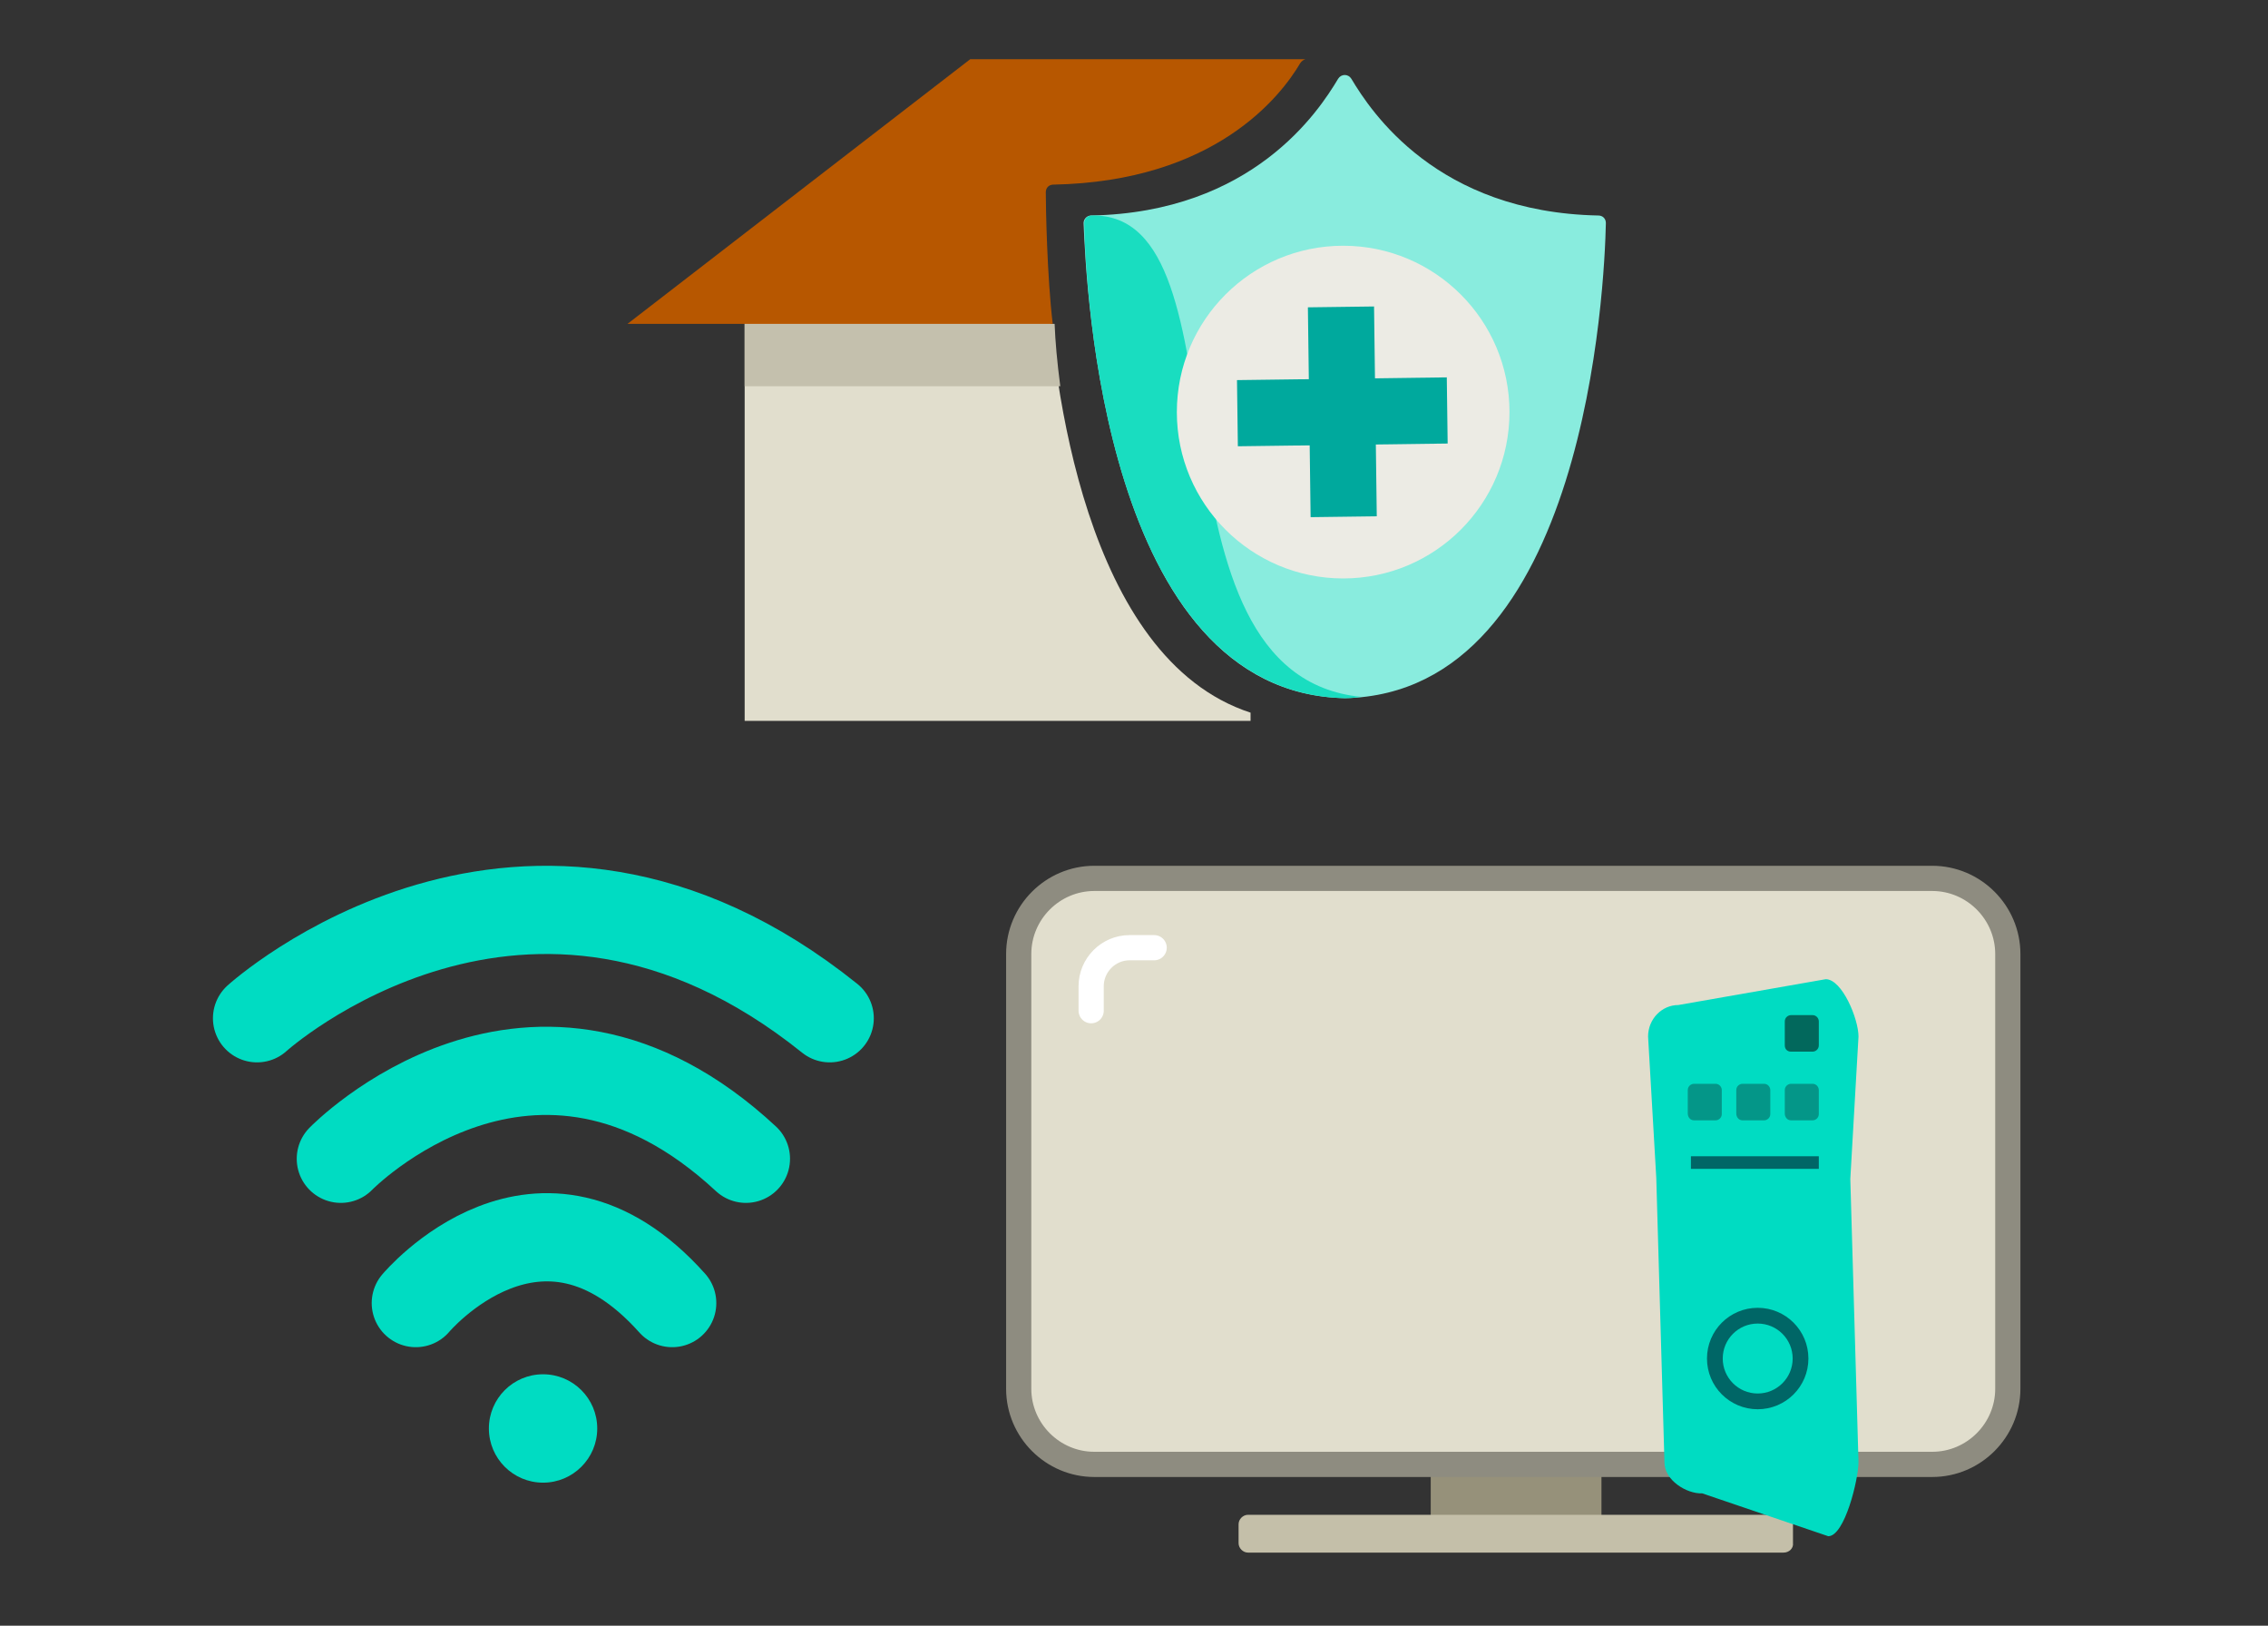 <?xml version="1.0" encoding="utf-8"?>
<!-- Generator: Adobe Illustrator 23.0.6, SVG Export Plug-In . SVG Version: 6.00 Build 0)  -->
<svg version="1.1" id="Layer_1" xmlns="http://www.w3.org/2000/svg" xmlns:xlink="http://www.w3.org/1999/xlink" x="0px" y="0px"
	 viewBox="0 0 360 258" style="enable-background:new 0 0 360 258;" xml:space="preserve">
<rect x="0" y="0" width="360" height="258" fill="#333333" stroke="none"/>
<style type="text/css">
	.st0{fill:#19DDC0;}
	.st1{fill:#96917A;}
	.st2{fill:#E1DECD;}
	.st3{fill:#C4BFA9;}
	.st4{fill:none;stroke:#8E8C80;stroke-width:4;stroke-miterlimit:10;}
	.st5{fill:none;stroke:#FFFFFF;stroke-width:4;stroke-linecap:round;stroke-miterlimit:10;}
	.st6{fill:none;stroke:#00DCC2;stroke-width:14;stroke-linecap:round;stroke-miterlimit:10;}
	.st7{fill:#00DCC2;}
	.st8{fill:#049688;}
	.st9{fill:#02685C;}
	.st10{fill:none;stroke:#006666;stroke-width:2;stroke-miterlimit:10;}
	.st11{fill:none;stroke:#006666;stroke-width:2.5;stroke-miterlimit:10;}
	.st12{fill:#89ECDE;}
	.st13{fill:#ECEBE4;}
	.st14{fill:#00A99D;}
	.st15{fill:#C4C0AD;}
	.st16{fill:#B75700;}
</style>
<path class="st0" d="M3566,458c0,2.2-2.2,4-2.8,6c-0.6,2.1,0.5,4.8-0.6,6.6c-1.1,1.8-3.9,2.3-5.4,3.8c-1.5,1.5-2,4.3-3.8,5.4
	c-1.8,1-4.5,0-6.6,0.6c-2,0.5-3.8,2.8-6,2.8c-2.2,0-4-2.2-6-2.8c-2.1-0.6-4.8,0.5-6.6-0.6c-1.8-1.1-2.3-3.9-3.8-5.4
	c-1.5-1.5-4.3-2-5.4-3.8c-1-1.8,0-4.5-0.6-6.6c-0.5-2-2.8-3.8-2.8-6c0-2.2,2.2-4,2.8-6c0.6-2.1-0.5-4.8,0.6-6.6
	c1.1-1.8,3.9-2.3,5.4-3.8c1.5-1.5,2-4.3,3.8-5.4c1.8-1,4.5,0,6.6-0.6c2-0.5,3.8-2.8,6-2.8s4,2.2,6,2.8c2.1,0.6,4.8-0.5,6.6,0.6
	c1.8,1.1,2.3,3.9,3.8,5.4c1.5,1.5,4.3,2,5.4,3.8c1,1.8,0,4.5,0.6,6.6C3563.8,454,3566,455.8,3566,458z"/>
<g>
	<path class="st1" d="M251,245.4h-20.7c-1.7,0-3.2-1.4-3.2-3.2v-11.7c0-1.7,1.4-3.2,3.2-3.2H251c1.7,0,3.2,1.4,3.2,3.2v11.7
		C254.2,244,252.7,245.4,251,245.4z"/>
	<path class="st2" d="M307.2,232.4h-133c-6.6,0-12-5.4-12-12v-69c0-6.6,5.4-12,12-12h133c6.6,0,12,5.4,12,12v69
		C319.2,227,313.8,232.4,307.2,232.4z"/>
	<path class="st3" d="M283.1,246.4h-85c-0.8,0-1.5-0.7-1.5-1.5v-3c0-0.8,0.7-1.5,1.5-1.5h85c0.8,0,1.5,0.7,1.5,1.5v3
		C284.7,245.7,284,246.4,283.1,246.4z"/>
	<path class="st4" d="M306.7,232.4h-133c-6.6,0-12-5.4-12-12v-69c0-6.6,5.4-12,12-12h133c6.6,0,12,5.4,12,12v69
		C318.7,227,313.3,232.4,306.7,232.4z"/>
</g>
<path class="st5" d="M173.2,160.4v-3.9c0-3.3,2.7-6.1,6.1-6.1h3.9"/>
<g>
	<path class="st6" d="M66,206.8c0,0,19.7-23.5,40.7,0"/>
	<path class="st6" d="M54.1,183.9c0,0,30.5-31.4,64.3,0"/>
	<path class="st6" d="M40.8,161.6c0,0,42.7-38.7,90.9,0"/>
	<circle class="st7" cx="86.2" cy="226.7" r="8.6"/>
</g>
<g>
	<path class="st7" d="M264.2,232.1l-1.3-45.2l-1.3-22.4c0-2.8,2.2-5,4.8-5l23.4-4.1c2.6,0,5.2,6.3,5.2,9.1l-1.3,22.6l1.3,44.9
		c0,2.8-2.2,11.8-4.8,11.8l-20-6.8C267.7,237.1,264.2,234.9,264.2,232.1z"/>
	<g>
		<path class="st8" d="M267.9,176.7V173c0-0.6,0.5-1,1-1h3.4c0.6,0,1,0.5,1,1v3.8c0,0.6-0.5,1-1,1h-3.4
			C268.3,177.8,267.9,177.3,267.9,176.7z"/>
		<path class="st8" d="M275.6,176.7V173c0-0.6,0.5-1,1-1h3.4c0.6,0,1,0.5,1,1v3.8c0,0.6-0.5,1-1,1h-3.4
			C276,177.8,275.6,177.3,275.6,176.7z"/>
		<path class="st8" d="M283.3,176.7V173c0-0.6,0.5-1,1-1h3.4c0.6,0,1,0.5,1,1v3.8c0,0.6-0.5,1-1,1h-3.4
			C283.7,177.8,283.3,177.3,283.3,176.7z"/>
		<path class="st9" d="M283.3,165.9v-3.8c0-0.6,0.5-1,1-1h3.4c0.6,0,1,0.5,1,1v3.8c0,0.6-0.5,1-1,1h-3.4
			C283.7,166.9,283.3,166.5,283.3,165.9z"/>
	</g>
	<line class="st10" x1="268.4" y1="184.5" x2="288.7" y2="184.5"/>
	<circle class="st11" cx="279" cy="215.6" r="6.8"/>
</g>
<g>
	<g>
		<path class="st12" d="M213.5,110.8c38.3-0.8,41.2-65.7,41.4-75.4c0-0.7-0.5-1.2-1.2-1.2c-25.6-0.5-36.1-16.5-39.2-21.7
			c-0.5-0.8-1.6-0.8-2.1,0c-3.1,5.2-13.6,21.2-39.2,21.7c-0.7,0-1.2,0.6-1.2,1.2C172.4,45.2,175.2,110.1,213.5,110.8z"/>
	</g>
	<g>
		<path class="st0" d="M173.3,34.2c-0.7,0-1.2,0.6-1.2,1.2c0.2,9.7,3.1,74.6,41.4,75.4c0.9,0,1.8-0.1,2.6-0.2
			C180.3,107.1,198.9,33.7,173.3,34.2z"/>
	</g>
</g>
<g>
	<circle class="st13" cx="213.2" cy="65.4" r="26.4"/>
</g>
<g>
	<g>
		
			<rect x="196.4" y="60.1" transform="matrix(1 -1.305047e-02 1.305047e-02 1 -0.835 2.786)" class="st14" width="33.3" height="10.5"/>
	</g>
	<g>
		
			<rect x="207.8" y="48.7" transform="matrix(1 -1.299450e-02 1.299450e-02 1 -0.831 2.774)" class="st14" width="10.5" height="33.3"/>
	</g>
</g>
<path class="st2" d="M166.2,44h-48v70.4h80.3v-1.3C172.1,104.5,167.1,60.3,166.2,44z"/>
<g>
	<path class="st15" d="M167.4,51.4h-49.2v9.9h50.1C167.8,57.5,167.5,54.1,167.4,51.4z"/>
</g>
<path class="st16" d="M166,30.5c0-0.7,0.5-1.2,1.2-1.2c25.6-0.5,36.1-14,39.2-19.3c0.2-0.3,0.5-0.5,0.8-0.6v0H154l-54.4,42h67.5
	C166.2,43.9,166,32.9,166,30.5z"/>
</svg>
